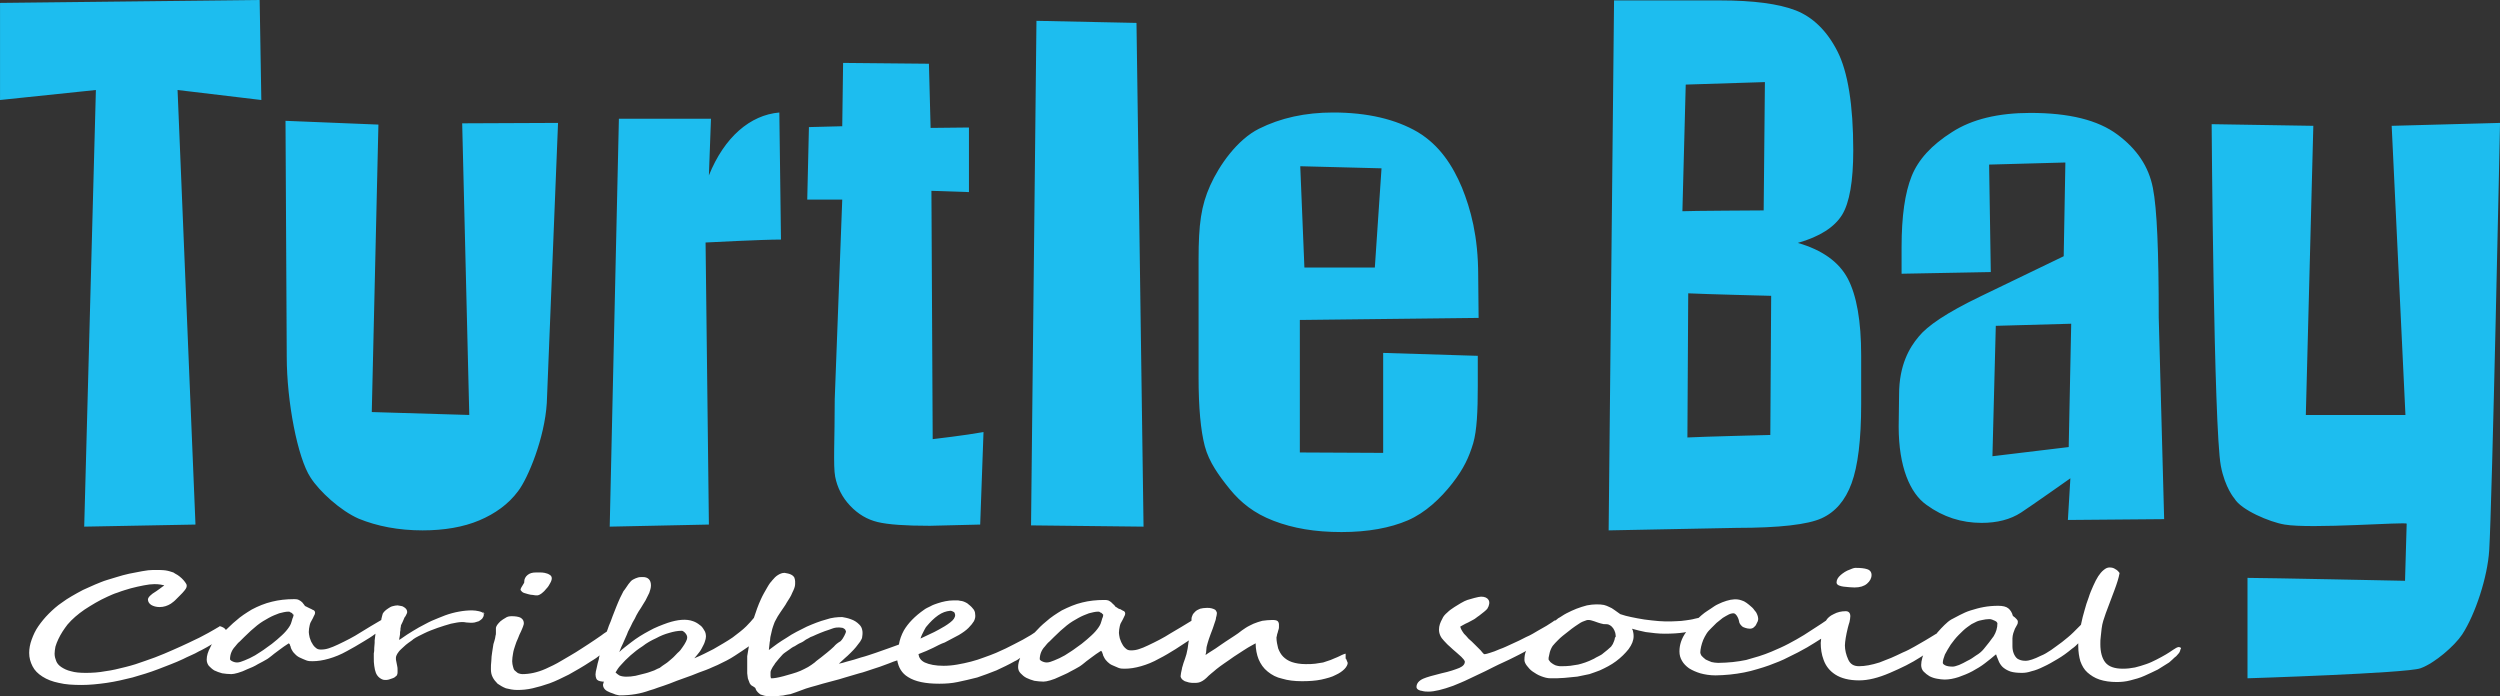 <svg width="79" height="22" viewBox="0 0 79 22" fill="none" xmlns="http://www.w3.org/2000/svg">
    <rect x="0" y="0" width="79" height="22" fill="#333333" stroke="none"/>
    <g clipPath="url(#clip0_3527_7135)">
        <path d="M22.467 3.752L22.401 5.543C22.889 4.332 23.705 3.634 24.627 3.555L24.679 7.57C24.061 7.57 22.296 7.663 22.296 7.663L22.401 16.576L19.267 16.642L19.557 3.752H22.467ZM29.354 2.014L29.407 4.042L30.619 4.029V6.07L29.433 6.03L29.473 13.877C29.473 13.877 30.5 13.758 31.079 13.653L30.974 16.576L29.381 16.615C28.604 16.615 28.064 16.576 27.735 16.497C27.405 16.418 27.116 16.247 26.866 15.983C26.615 15.72 26.457 15.404 26.391 15.062C26.326 14.72 26.378 13.89 26.378 12.6L26.615 6.307H25.509L25.562 4.016L26.615 3.989L26.642 1.988L29.354 2.014ZM35.913 0.724L36.136 16.642L32.581 16.602L32.752 0.658L35.913 0.724ZM46.724 10.046L41.075 10.111V14.298L43.708 14.311V11.152L46.698 11.244V12.192C46.698 12.982 46.671 13.6 46.553 14.008C46.421 14.443 46.263 14.798 45.895 15.272C45.526 15.746 45.038 16.207 44.485 16.444C43.932 16.681 43.234 16.813 42.392 16.813C41.549 16.813 40.864 16.694 40.245 16.457C39.626 16.22 39.205 15.878 38.862 15.457C38.52 15.035 38.204 14.601 38.072 14.101C37.941 13.6 37.875 12.876 37.875 11.928V8.202C37.875 7.083 37.954 6.504 38.243 5.859C38.533 5.214 39.099 4.411 39.784 4.068C40.469 3.726 41.246 3.555 42.128 3.555C43.208 3.555 44.103 3.766 44.801 4.174C45.499 4.595 45.908 5.24 46.197 5.925C46.474 6.609 46.711 7.465 46.711 8.703L46.724 10.046ZM43.445 8.453L43.656 5.319L41.088 5.253L41.219 8.453H43.445ZM62.909 8.597L60.09 8.65V7.807C60.09 6.833 60.196 6.096 60.407 5.569C60.617 5.043 61.039 4.582 61.684 4.174C62.316 3.766 63.146 3.568 64.16 3.568C65.384 3.568 66.293 3.792 66.912 4.253C67.531 4.713 67.9 5.266 68.031 5.938C68.163 6.596 68.216 7.965 68.216 10.032L68.387 16.405L65.345 16.431L65.424 15.114C65.424 15.114 64.212 15.97 63.87 16.194C63.528 16.418 63.106 16.523 62.619 16.523C61.987 16.523 61.407 16.339 60.881 15.957C60.354 15.588 59.998 14.746 59.998 13.482L60.011 12.468C60.011 11.533 60.341 10.98 60.63 10.638C60.907 10.296 61.5 9.888 62.593 9.361C63.791 8.782 65.213 8.097 65.213 8.097L65.266 5.135L62.856 5.201L62.909 8.597ZM65.45 10.23L63.067 10.296L62.961 14.417L65.371 14.127L65.45 10.23ZM79.001 3.884C79.001 3.884 78.751 15.931 78.659 17.392C78.606 18.235 78.224 19.407 77.803 20.052C77.566 20.407 76.933 20.96 76.486 21.118C76.038 21.276 71.021 21.434 71.021 21.434V18.261C71.574 18.261 75.999 18.353 75.999 18.353C75.999 18.353 76.051 16.655 76.051 16.549C76.051 16.484 73.022 16.721 72.193 16.576C71.719 16.497 70.823 16.115 70.612 15.759C70.612 15.759 70.309 15.417 70.178 14.72C69.954 13.521 69.888 3.924 69.888 3.924L73.101 3.976L72.864 13.113H76.012L75.577 3.976L79.001 3.884ZM17.634 3.884L17.279 12.731C17.213 13.837 16.686 15.114 16.37 15.523C16.067 15.931 15.646 16.233 15.145 16.444C14.645 16.655 14.039 16.76 13.354 16.76C12.59 16.76 11.919 16.628 11.339 16.392C10.76 16.141 10.088 15.523 9.812 15.088C9.404 14.469 9.061 12.692 9.061 11.27L9.022 3.818L11.958 3.937L11.748 13.021L14.829 13.113L14.605 3.897L17.634 3.884ZM51.004 0.013H54.349C55.402 0.013 56.206 0.119 56.746 0.329C57.285 0.54 57.733 0.974 58.062 1.62C58.392 2.265 58.563 3.318 58.563 4.753C58.563 5.727 58.444 6.412 58.207 6.794C57.97 7.175 57.509 7.478 56.811 7.676C57.588 7.9 58.115 8.281 58.392 8.808C58.668 9.335 58.813 10.138 58.813 11.23V12.771C58.813 13.903 58.708 14.733 58.51 15.272C58.313 15.812 57.997 16.181 57.562 16.378C57.127 16.576 56.232 16.681 54.876 16.681L50.833 16.76L51.004 0.013ZM53.269 2.673L53.164 6.675C53.309 6.662 55.732 6.649 55.732 6.649L55.771 2.594L53.269 2.673ZM53.348 9.269L53.322 13.824C53.796 13.798 55.942 13.745 55.942 13.745L55.969 9.348C55.969 9.348 53.848 9.295 53.348 9.269ZM8.205 0L8.258 3.16L5.611 2.844L6.177 16.576L2.661 16.642L3.03 2.844L0.001 3.16V0.092L8.205 0Z"
              fill="#1DBDEF"/>
        <path d="M15.289 19.38C15.25 19.354 15.197 19.328 15.131 19.314C15.065 19.301 14.999 19.288 14.92 19.288C14.775 19.288 14.644 19.301 14.499 19.328C14.354 19.354 14.209 19.393 14.064 19.446C13.919 19.499 13.775 19.564 13.643 19.617C13.498 19.683 13.366 19.762 13.235 19.828C13.103 19.907 12.985 19.973 12.866 20.052C12.774 20.117 12.695 20.17 12.616 20.223C12.616 20.196 12.616 20.157 12.629 20.117C12.642 20.065 12.642 20.025 12.642 19.973C12.655 19.933 12.655 19.894 12.655 19.854C12.668 19.815 12.668 19.788 12.668 19.775C12.668 19.775 12.668 19.762 12.682 19.736C12.695 19.709 12.708 19.683 12.721 19.657C12.734 19.63 12.748 19.591 12.761 19.564C12.774 19.525 12.787 19.499 12.813 19.472C12.826 19.446 12.84 19.42 12.853 19.393C12.866 19.367 12.866 19.354 12.866 19.341C12.866 19.328 12.866 19.301 12.853 19.275C12.84 19.248 12.826 19.235 12.8 19.209C12.774 19.196 12.748 19.169 12.708 19.156C12.668 19.143 12.616 19.143 12.563 19.13C12.511 19.13 12.458 19.143 12.405 19.156C12.352 19.169 12.313 19.196 12.273 19.222C12.234 19.248 12.194 19.275 12.168 19.301C12.142 19.328 12.115 19.354 12.102 19.38C12.089 19.393 12.089 19.433 12.076 19.459C12.063 19.499 12.063 19.525 12.05 19.564V19.591C11.826 19.722 11.602 19.854 11.391 19.986C11.167 20.131 10.93 20.249 10.68 20.368C10.575 20.42 10.469 20.46 10.39 20.486C10.311 20.512 10.232 20.526 10.14 20.526C10.074 20.526 10.022 20.512 9.982 20.473C9.929 20.433 9.89 20.381 9.864 20.328C9.824 20.275 9.811 20.21 9.785 20.144C9.771 20.078 9.758 20.012 9.758 19.973C9.758 19.894 9.771 19.828 9.785 19.762C9.798 19.696 9.824 19.643 9.85 19.604C9.877 19.551 9.903 19.512 9.916 19.472C9.943 19.433 9.956 19.393 9.956 19.354C9.956 19.314 9.916 19.275 9.89 19.275C9.864 19.262 9.824 19.235 9.785 19.222C9.745 19.209 9.719 19.183 9.679 19.169C9.64 19.156 9.626 19.143 9.626 19.13C9.613 19.104 9.587 19.09 9.574 19.064C9.561 19.038 9.534 19.025 9.508 18.998C9.482 18.985 9.455 18.959 9.416 18.946C9.376 18.933 9.337 18.933 9.284 18.933C9.047 18.933 8.81 18.959 8.599 19.012C8.375 19.064 8.152 19.156 7.954 19.262C7.783 19.367 7.612 19.472 7.454 19.617C7.335 19.709 7.243 19.815 7.138 19.907C7.111 19.854 7.045 19.815 6.953 19.788H6.94L6.927 19.801C6.874 19.828 6.822 19.867 6.769 19.894C6.703 19.933 6.65 19.959 6.584 19.999C6.519 20.038 6.453 20.065 6.387 20.104C6.321 20.144 6.255 20.17 6.203 20.196C6.058 20.262 5.913 20.341 5.729 20.42C5.557 20.499 5.373 20.578 5.189 20.657C5.004 20.736 4.794 20.815 4.596 20.881C4.385 20.96 4.175 21.026 3.964 21.078C3.753 21.131 3.542 21.184 3.332 21.21C3.121 21.25 2.91 21.263 2.713 21.263C2.528 21.263 2.37 21.25 2.239 21.21C2.12 21.184 2.015 21.131 1.936 21.078C1.857 21.026 1.804 20.96 1.778 20.894C1.752 20.828 1.725 20.749 1.725 20.657C1.725 20.591 1.738 20.512 1.752 20.433C1.778 20.354 1.804 20.275 1.844 20.196C1.883 20.117 1.923 20.038 1.975 19.959C2.028 19.88 2.081 19.801 2.133 19.736C2.278 19.564 2.463 19.407 2.673 19.262C2.897 19.117 3.134 18.972 3.398 18.854C3.49 18.814 3.595 18.761 3.727 18.722C3.859 18.669 4.003 18.63 4.135 18.59C4.28 18.551 4.412 18.524 4.543 18.498C4.675 18.472 4.78 18.459 4.873 18.459C4.938 18.459 5.004 18.459 5.07 18.472C5.11 18.485 5.162 18.485 5.189 18.498C5.175 18.511 5.162 18.524 5.136 18.538C5.083 18.577 5.017 18.63 4.938 18.682C4.846 18.735 4.78 18.788 4.741 18.827C4.688 18.88 4.675 18.919 4.675 18.946C4.675 19.012 4.715 19.077 4.78 19.117C4.846 19.156 4.938 19.183 5.044 19.183C5.175 19.183 5.294 19.143 5.399 19.077C5.426 19.051 5.478 19.025 5.531 18.972C5.584 18.919 5.636 18.867 5.689 18.814C5.742 18.761 5.794 18.709 5.834 18.656C5.887 18.59 5.9 18.551 5.9 18.511C5.9 18.472 5.887 18.445 5.847 18.393C5.821 18.353 5.781 18.314 5.742 18.274C5.702 18.235 5.649 18.195 5.61 18.169C5.557 18.142 5.518 18.116 5.478 18.09C5.399 18.064 5.32 18.037 5.228 18.024C5.136 18.011 5.004 18.011 4.846 18.011C4.741 18.011 4.635 18.024 4.491 18.05C4.359 18.077 4.227 18.103 4.082 18.129C3.951 18.156 3.819 18.195 3.687 18.235C3.569 18.274 3.463 18.3 3.384 18.327C3.253 18.366 3.134 18.419 3.003 18.472C2.871 18.524 2.752 18.59 2.621 18.643C2.489 18.709 2.384 18.774 2.265 18.84C2.147 18.906 2.054 18.972 1.962 19.038C1.804 19.143 1.673 19.262 1.541 19.393C1.409 19.525 1.304 19.657 1.212 19.788C1.119 19.92 1.054 20.065 1.001 20.21C0.948 20.354 0.922 20.499 0.922 20.631C0.922 20.789 0.961 20.921 1.027 21.052C1.093 21.184 1.198 21.289 1.343 21.381C1.488 21.474 1.659 21.539 1.857 21.579C2.068 21.631 2.305 21.645 2.581 21.645C2.831 21.645 3.095 21.618 3.371 21.579C3.648 21.539 3.924 21.474 4.188 21.408C4.464 21.329 4.728 21.25 5.004 21.144C5.268 21.039 5.531 20.947 5.781 20.828C5.86 20.789 5.939 20.749 6.031 20.71C6.124 20.67 6.203 20.631 6.295 20.578C6.387 20.539 6.466 20.486 6.545 20.447C6.598 20.42 6.65 20.381 6.703 20.354C6.677 20.381 6.663 20.42 6.65 20.447C6.571 20.591 6.532 20.723 6.532 20.841C6.532 20.921 6.558 20.986 6.598 21.039C6.65 21.092 6.703 21.144 6.769 21.184C6.848 21.223 6.927 21.25 7.019 21.276C7.111 21.289 7.203 21.302 7.309 21.302C7.361 21.302 7.427 21.289 7.519 21.263C7.612 21.236 7.717 21.197 7.822 21.144C7.928 21.105 8.046 21.052 8.152 20.986C8.257 20.934 8.349 20.881 8.441 20.828C8.468 20.815 8.494 20.789 8.533 20.762C8.573 20.736 8.612 20.697 8.665 20.657C8.718 20.618 8.771 20.578 8.823 20.539C8.876 20.499 8.929 20.46 8.968 20.433C9.008 20.407 9.047 20.381 9.087 20.354C9.113 20.341 9.126 20.328 9.126 20.328L9.139 20.341C9.152 20.354 9.166 20.368 9.166 20.394C9.179 20.42 9.192 20.447 9.192 20.473C9.205 20.499 9.218 20.539 9.231 20.552C9.258 20.605 9.297 20.644 9.337 20.683C9.376 20.723 9.429 20.762 9.495 20.789C9.547 20.815 9.613 20.841 9.679 20.868C9.745 20.894 9.811 20.894 9.877 20.894C10.035 20.894 10.206 20.868 10.39 20.815C10.575 20.762 10.772 20.683 10.957 20.578C11.128 20.486 11.312 20.381 11.483 20.275C11.615 20.196 11.747 20.117 11.865 20.025C11.865 20.065 11.852 20.104 11.852 20.131C11.852 20.17 11.839 20.21 11.839 20.236V20.315C11.839 20.368 11.826 20.42 11.826 20.473C11.826 20.526 11.826 20.591 11.812 20.644V20.776C11.812 20.881 11.812 20.96 11.826 21.039C11.839 21.131 11.852 21.197 11.878 21.263C11.905 21.329 11.944 21.381 11.997 21.421C12.05 21.46 12.102 21.487 12.168 21.487C12.208 21.487 12.247 21.487 12.287 21.474C12.326 21.46 12.366 21.447 12.405 21.434C12.445 21.421 12.471 21.408 12.497 21.381C12.524 21.355 12.55 21.342 12.55 21.316C12.563 21.289 12.563 21.263 12.563 21.236V21.171C12.563 21.131 12.563 21.078 12.55 21.039C12.537 21 12.537 20.947 12.524 20.907C12.511 20.868 12.511 20.828 12.511 20.802C12.511 20.776 12.511 20.749 12.524 20.723C12.537 20.683 12.563 20.644 12.603 20.591C12.642 20.539 12.695 20.499 12.748 20.447C12.8 20.394 12.853 20.354 12.905 20.315C12.958 20.275 13.024 20.236 13.064 20.196C13.156 20.131 13.274 20.078 13.406 20.012C13.538 19.946 13.682 19.894 13.827 19.841C13.972 19.788 14.117 19.749 14.249 19.709C14.38 19.683 14.499 19.657 14.591 19.657C14.644 19.657 14.683 19.657 14.736 19.67C14.854 19.683 14.92 19.683 14.999 19.67C15.052 19.657 15.092 19.643 15.131 19.63C15.171 19.604 15.21 19.578 15.236 19.551C15.263 19.512 15.289 19.472 15.289 19.42C15.289 19.393 15.276 19.367 15.25 19.328C15.355 19.433 15.329 19.407 15.289 19.38ZM9.271 19.459C9.271 19.485 9.258 19.512 9.245 19.538C9.231 19.564 9.231 19.604 9.218 19.63L9.192 19.709C9.166 19.775 9.113 19.854 9.034 19.946C8.955 20.038 8.863 20.117 8.757 20.21C8.652 20.302 8.533 20.394 8.415 20.473C8.296 20.565 8.178 20.631 8.059 20.71C7.941 20.776 7.836 20.828 7.73 20.868C7.638 20.907 7.559 20.934 7.493 20.934C7.44 20.934 7.388 20.921 7.335 20.894C7.282 20.868 7.269 20.841 7.269 20.828C7.269 20.762 7.282 20.683 7.309 20.618C7.335 20.552 7.375 20.486 7.427 20.433C7.48 20.368 7.519 20.315 7.572 20.275C7.625 20.223 7.678 20.17 7.717 20.131C7.862 19.986 7.994 19.867 8.125 19.762C8.257 19.657 8.375 19.591 8.494 19.525C8.612 19.459 8.718 19.42 8.823 19.38C8.929 19.354 9.021 19.328 9.113 19.328C9.126 19.328 9.152 19.328 9.166 19.341C9.179 19.354 9.205 19.367 9.218 19.367L9.245 19.393V19.407C9.284 19.42 9.284 19.433 9.271 19.459ZM16.553 18.735C16.593 18.748 16.632 18.761 16.685 18.774C16.738 18.788 16.79 18.801 16.843 18.801C16.896 18.814 16.935 18.814 16.975 18.814C17.014 18.814 17.067 18.788 17.12 18.748C17.172 18.709 17.225 18.656 17.264 18.603C17.317 18.551 17.357 18.485 17.383 18.432C17.422 18.366 17.436 18.314 17.436 18.274C17.436 18.221 17.409 18.182 17.357 18.156C17.317 18.129 17.264 18.116 17.212 18.103C17.159 18.09 17.106 18.09 17.054 18.09H16.935C16.817 18.09 16.738 18.116 16.672 18.169C16.606 18.221 16.567 18.3 16.567 18.366C16.567 18.393 16.567 18.419 16.553 18.432C16.54 18.459 16.527 18.472 16.514 18.498C16.501 18.524 16.488 18.538 16.474 18.564C16.461 18.59 16.448 18.616 16.448 18.643C16.474 18.669 16.488 18.709 16.553 18.735ZM42.535 20.657C42.522 20.657 42.496 20.657 42.47 20.67L42.404 20.697C42.377 20.71 42.351 20.723 42.325 20.736C42.219 20.789 42.127 20.815 42.048 20.855C41.969 20.881 41.89 20.907 41.811 20.934C41.732 20.947 41.653 20.96 41.561 20.973C41.469 20.986 41.377 20.986 41.258 20.986C41.087 20.986 40.942 20.96 40.824 20.921C40.705 20.881 40.613 20.815 40.547 20.749C40.481 20.683 40.428 20.591 40.389 20.486C40.363 20.381 40.336 20.262 40.336 20.144C40.336 20.144 40.336 20.131 40.349 20.091C40.349 20.065 40.363 20.025 40.376 19.986C40.389 19.946 40.389 19.92 40.402 19.894C40.415 19.854 40.415 19.841 40.415 19.815V19.736C40.415 19.696 40.402 19.657 40.376 19.63C40.349 19.604 40.297 19.591 40.205 19.591C40.099 19.591 39.994 19.604 39.889 19.617C39.796 19.643 39.704 19.67 39.612 19.709C39.533 19.749 39.441 19.788 39.362 19.841C39.283 19.894 39.204 19.946 39.125 20.012C39.059 20.052 38.98 20.117 38.888 20.17C38.782 20.236 38.69 20.302 38.572 20.381C38.466 20.46 38.361 20.526 38.256 20.591C38.19 20.631 38.137 20.67 38.098 20.697C38.098 20.67 38.098 20.657 38.111 20.631C38.111 20.591 38.124 20.539 38.124 20.486C38.124 20.433 38.15 20.381 38.163 20.315C38.177 20.249 38.216 20.157 38.256 20.038C38.282 19.986 38.295 19.92 38.321 19.867C38.335 19.815 38.361 19.762 38.374 19.709C38.387 19.67 38.401 19.63 38.414 19.591C38.422 19.556 38.427 19.534 38.427 19.525C38.427 19.512 38.427 19.499 38.44 19.472C38.44 19.446 38.453 19.42 38.453 19.393C38.453 19.367 38.453 19.341 38.44 19.328C38.427 19.301 38.414 19.275 38.387 19.262C38.361 19.248 38.335 19.235 38.282 19.222C38.242 19.209 38.19 19.209 38.137 19.209C38.058 19.209 37.979 19.222 37.926 19.235C37.861 19.262 37.808 19.288 37.768 19.328C37.729 19.367 37.689 19.407 37.676 19.459C37.65 19.512 37.65 19.551 37.65 19.604V19.617C37.439 19.749 37.215 19.88 36.991 20.012C36.767 20.157 36.531 20.275 36.28 20.394C36.175 20.447 36.07 20.486 35.991 20.512C35.911 20.539 35.833 20.552 35.74 20.552C35.675 20.552 35.622 20.539 35.582 20.499C35.53 20.46 35.49 20.407 35.464 20.354C35.424 20.289 35.411 20.236 35.385 20.17C35.372 20.104 35.358 20.038 35.358 19.999C35.358 19.92 35.372 19.854 35.385 19.788C35.398 19.722 35.424 19.67 35.451 19.63C35.477 19.578 35.503 19.538 35.517 19.499C35.543 19.459 35.556 19.42 35.556 19.38C35.556 19.341 35.517 19.301 35.49 19.301C35.464 19.288 35.424 19.262 35.398 19.248H35.385C35.345 19.235 35.319 19.222 35.293 19.196C35.253 19.183 35.24 19.169 35.24 19.156L35.227 19.143C35.214 19.13 35.2 19.104 35.174 19.09L35.108 19.025C35.082 19.012 35.056 18.985 35.016 18.972C34.977 18.959 34.937 18.959 34.884 18.959C34.647 18.959 34.41 18.985 34.2 19.038C33.976 19.09 33.765 19.183 33.554 19.288C33.383 19.393 33.212 19.499 33.054 19.643C32.922 19.749 32.804 19.867 32.698 19.986L32.58 20.065C32.409 20.17 32.237 20.262 32.053 20.354C31.882 20.447 31.684 20.539 31.474 20.631C31.355 20.683 31.237 20.723 31.092 20.776C30.96 20.828 30.828 20.868 30.683 20.907C30.539 20.947 30.394 20.973 30.249 21C30.104 21.026 29.959 21.039 29.814 21.039C29.564 21.039 29.367 21 29.222 20.934C29.09 20.868 29.037 20.776 29.024 20.67C29.195 20.605 29.353 20.539 29.485 20.473C29.617 20.407 29.735 20.341 29.854 20.302C30.025 20.21 30.183 20.131 30.302 20.065C30.433 19.986 30.526 19.92 30.605 19.841C30.683 19.762 30.736 19.696 30.776 19.63C30.815 19.551 30.828 19.485 30.815 19.407C30.815 19.341 30.789 19.275 30.736 19.222C30.697 19.169 30.631 19.117 30.565 19.064C30.539 19.051 30.499 19.025 30.46 19.012C30.42 18.998 30.381 18.985 30.341 18.985C30.302 18.972 30.262 18.972 30.223 18.972H30.13C30.038 18.972 29.959 18.985 29.88 18.998C29.801 19.012 29.709 19.038 29.63 19.064C29.551 19.09 29.472 19.117 29.406 19.156C29.327 19.196 29.261 19.222 29.209 19.262C28.906 19.472 28.695 19.696 28.563 19.92C28.484 20.065 28.432 20.21 28.405 20.368L28.116 20.473C27.971 20.526 27.826 20.578 27.668 20.631C27.51 20.683 27.365 20.736 27.207 20.776C27.062 20.828 26.904 20.868 26.759 20.907C26.667 20.934 26.588 20.96 26.509 20.973L26.522 20.96C26.575 20.907 26.641 20.855 26.693 20.802C26.759 20.749 26.825 20.683 26.878 20.631C26.944 20.565 27.009 20.499 27.049 20.447C27.102 20.381 27.141 20.328 27.181 20.275C27.22 20.21 27.246 20.17 27.246 20.117C27.26 20.038 27.26 19.959 27.246 19.907C27.233 19.841 27.207 19.788 27.154 19.736C27.075 19.657 26.996 19.604 26.878 19.564C26.772 19.525 26.68 19.512 26.614 19.499C26.47 19.499 26.285 19.512 26.101 19.578C25.903 19.63 25.706 19.709 25.495 19.801C25.284 19.907 25.06 20.012 24.85 20.157C24.652 20.275 24.468 20.407 24.297 20.539V20.526C24.297 20.486 24.31 20.447 24.31 20.407C24.31 20.368 24.323 20.328 24.323 20.289C24.336 20.249 24.336 20.223 24.336 20.196C24.336 20.157 24.349 20.104 24.362 20.052C24.376 19.999 24.389 19.933 24.402 19.88C24.415 19.828 24.442 19.762 24.455 19.722C24.468 19.67 24.494 19.63 24.507 19.604C24.547 19.525 24.599 19.433 24.665 19.341C24.731 19.235 24.81 19.143 24.863 19.038C24.929 18.933 24.995 18.84 25.034 18.735C25.087 18.63 25.126 18.538 25.126 18.459V18.366C25.126 18.327 25.113 18.287 25.1 18.248C25.074 18.208 25.047 18.182 24.995 18.156C24.942 18.129 24.876 18.116 24.797 18.103H24.784C24.718 18.103 24.652 18.129 24.586 18.169C24.52 18.208 24.455 18.274 24.402 18.34C24.389 18.353 24.376 18.38 24.336 18.419C24.31 18.459 24.27 18.511 24.244 18.564C24.218 18.616 24.178 18.682 24.139 18.748C24.099 18.814 24.073 18.88 24.046 18.933C23.954 19.13 23.888 19.328 23.823 19.525C23.757 19.604 23.678 19.696 23.585 19.788C23.467 19.907 23.322 20.012 23.151 20.144C22.98 20.262 22.769 20.381 22.545 20.512C22.361 20.605 22.163 20.71 21.939 20.802C21.966 20.776 21.992 20.736 22.018 20.71C22.084 20.631 22.137 20.565 22.176 20.486C22.216 20.407 22.255 20.341 22.269 20.289C22.295 20.223 22.308 20.157 22.308 20.117C22.308 20.052 22.295 19.973 22.255 19.92C22.216 19.854 22.176 19.788 22.111 19.749C22.045 19.696 21.979 19.657 21.9 19.63C21.689 19.551 21.413 19.578 21.097 19.683C20.912 19.749 20.701 19.828 20.517 19.933C20.32 20.038 20.122 20.157 19.938 20.302C19.806 20.407 19.674 20.499 19.569 20.605C19.608 20.499 19.648 20.407 19.688 20.328C19.74 20.196 19.806 20.078 19.846 19.959C19.898 19.854 19.951 19.762 19.99 19.67C20.043 19.578 20.083 19.512 20.109 19.446C20.148 19.367 20.201 19.288 20.254 19.209C20.306 19.13 20.346 19.051 20.399 18.972L20.517 18.735C20.544 18.656 20.57 18.577 20.57 18.498C20.57 18.327 20.478 18.235 20.32 18.235C20.254 18.235 20.201 18.235 20.162 18.248C20.109 18.261 20.056 18.287 20.004 18.314C19.951 18.34 19.911 18.393 19.859 18.459C19.819 18.511 19.767 18.603 19.701 18.682L19.595 18.893C19.556 18.985 19.516 19.064 19.477 19.169C19.437 19.275 19.398 19.367 19.358 19.472C19.319 19.591 19.279 19.683 19.24 19.775C19.213 19.841 19.2 19.907 19.174 19.959C19.108 19.999 19.055 20.038 19.003 20.078L18.792 20.223C18.726 20.262 18.66 20.315 18.595 20.354C18.529 20.394 18.45 20.447 18.371 20.499C18.134 20.657 17.91 20.776 17.738 20.881C17.567 20.986 17.396 21.065 17.251 21.131C17.106 21.197 16.975 21.236 16.856 21.263C16.738 21.289 16.619 21.302 16.501 21.302C16.461 21.302 16.422 21.289 16.382 21.276C16.343 21.263 16.316 21.223 16.277 21.197C16.237 21.171 16.224 21.118 16.211 21.065C16.198 21.013 16.185 20.96 16.185 20.894C16.185 20.815 16.198 20.736 16.211 20.657C16.224 20.565 16.25 20.486 16.277 20.407C16.303 20.328 16.329 20.249 16.369 20.17C16.395 20.091 16.435 20.012 16.461 19.959C16.488 19.894 16.514 19.841 16.527 19.801C16.553 19.736 16.553 19.709 16.553 19.696C16.553 19.591 16.488 19.538 16.435 19.512C16.369 19.485 16.277 19.472 16.171 19.472C16.092 19.472 16.027 19.485 15.974 19.525C15.921 19.551 15.868 19.591 15.816 19.63C15.776 19.67 15.737 19.709 15.71 19.749C15.684 19.788 15.671 19.828 15.671 19.841V19.999C15.671 20.025 15.671 20.065 15.658 20.091C15.658 20.117 15.645 20.144 15.645 20.17C15.632 20.223 15.618 20.275 15.592 20.354C15.579 20.433 15.566 20.512 15.553 20.605C15.539 20.697 15.526 20.789 15.526 20.881C15.513 20.973 15.513 21.065 15.513 21.144C15.513 21.236 15.526 21.316 15.566 21.395C15.605 21.474 15.658 21.539 15.724 21.605C15.803 21.658 15.882 21.71 15.987 21.75C16.092 21.776 16.211 21.803 16.343 21.803C16.501 21.803 16.659 21.79 16.83 21.75C17.001 21.71 17.185 21.658 17.37 21.592C17.554 21.526 17.765 21.421 17.976 21.316C18.186 21.197 18.423 21.065 18.66 20.907C18.739 20.855 18.818 20.815 18.897 20.749C18.91 20.736 18.937 20.723 18.95 20.71C18.937 20.749 18.924 20.789 18.924 20.828C18.897 20.921 18.871 21.013 18.858 21.092C18.831 21.197 18.818 21.263 18.818 21.316C18.818 21.368 18.831 21.408 18.845 21.447C18.858 21.474 18.871 21.487 18.897 21.5C18.91 21.513 18.937 21.513 18.963 21.526C18.99 21.526 19.016 21.539 19.042 21.539H19.082L19.055 21.631V21.645C19.055 21.697 19.082 21.75 19.121 21.79C19.161 21.829 19.213 21.855 19.279 21.882C19.345 21.908 19.398 21.921 19.451 21.947C19.516 21.961 19.556 21.974 19.582 21.974C19.753 21.974 19.924 21.961 20.083 21.934C20.241 21.908 20.386 21.868 20.53 21.816C20.539 21.816 20.583 21.803 20.662 21.776C20.741 21.75 20.833 21.71 20.965 21.671C21.083 21.631 21.228 21.579 21.386 21.513C21.544 21.46 21.702 21.395 21.86 21.342C22.018 21.276 22.163 21.223 22.308 21.171C22.453 21.118 22.572 21.052 22.677 21.013C22.874 20.921 23.059 20.828 23.217 20.723C23.375 20.618 23.52 20.526 23.651 20.433L23.665 20.42C23.651 20.526 23.625 20.631 23.612 20.736V21.276C23.612 21.316 23.625 21.342 23.625 21.381C23.625 21.421 23.638 21.46 23.651 21.487C23.665 21.526 23.678 21.552 23.691 21.592C23.704 21.618 23.73 21.645 23.744 21.658C23.77 21.671 23.783 21.684 23.809 21.697C23.836 21.71 23.849 21.724 23.862 21.737C23.875 21.737 23.875 21.75 23.875 21.763C23.888 21.803 23.915 21.842 23.941 21.869C23.967 21.895 23.994 21.921 24.033 21.947C24.073 21.961 24.112 21.974 24.165 21.987C24.218 22 24.27 22 24.336 22H24.481C24.534 22 24.586 22 24.652 21.987C24.718 21.987 24.771 21.974 24.823 21.961C24.876 21.947 24.929 21.947 24.981 21.934C25.1 21.895 25.205 21.855 25.311 21.816C25.416 21.776 25.521 21.737 25.627 21.71C25.758 21.671 25.877 21.645 25.995 21.605L26.338 21.513C26.456 21.487 26.575 21.447 26.706 21.408C26.838 21.368 26.983 21.329 27.154 21.276C27.22 21.263 27.299 21.236 27.378 21.21C27.47 21.184 27.562 21.144 27.655 21.118C27.747 21.092 27.852 21.052 27.957 21.013C28.063 20.973 28.142 20.947 28.234 20.907C28.274 20.894 28.313 20.881 28.353 20.868C28.392 21.092 28.497 21.276 28.695 21.395C28.919 21.539 29.248 21.605 29.669 21.605H29.696C29.88 21.605 30.078 21.592 30.262 21.552C30.46 21.513 30.67 21.46 30.881 21.408C31.079 21.342 31.289 21.263 31.487 21.184C31.684 21.092 31.882 21 32.066 20.894C32.132 20.868 32.185 20.828 32.237 20.789C32.198 20.894 32.172 20.986 32.172 21.078C32.172 21.157 32.198 21.223 32.251 21.276C32.303 21.329 32.356 21.381 32.435 21.421C32.514 21.46 32.593 21.487 32.685 21.513C32.777 21.526 32.87 21.539 32.975 21.539C33.028 21.539 33.093 21.526 33.186 21.5C33.278 21.474 33.383 21.434 33.489 21.381C33.594 21.329 33.712 21.289 33.818 21.223C33.923 21.171 34.015 21.118 34.107 21.065C34.134 21.052 34.16 21.026 34.2 21C34.239 20.973 34.279 20.934 34.331 20.894C34.384 20.855 34.437 20.815 34.489 20.776C34.542 20.736 34.595 20.697 34.634 20.67C34.674 20.644 34.713 20.618 34.753 20.591C34.779 20.578 34.792 20.565 34.792 20.565L34.805 20.578C34.819 20.591 34.832 20.605 34.832 20.631C34.845 20.657 34.858 20.683 34.858 20.71C34.871 20.736 34.884 20.762 34.898 20.789C34.924 20.841 34.963 20.881 35.003 20.921C35.042 20.96 35.095 21 35.161 21.026C35.214 21.052 35.279 21.078 35.345 21.105C35.411 21.131 35.477 21.131 35.543 21.131C35.701 21.131 35.872 21.105 36.056 21.052C36.241 21 36.438 20.921 36.623 20.815C36.807 20.723 36.978 20.618 37.149 20.512C37.294 20.42 37.426 20.328 37.571 20.236L37.558 20.289C37.544 20.433 37.518 20.565 37.492 20.67C37.465 20.776 37.426 20.868 37.4 20.947C37.386 20.973 37.386 21.013 37.373 21.039C37.36 21.078 37.347 21.118 37.347 21.144C37.334 21.184 37.334 21.223 37.321 21.263C37.321 21.302 37.307 21.329 37.307 21.368C37.307 21.395 37.321 21.421 37.347 21.46C37.373 21.487 37.4 21.5 37.439 21.526C37.479 21.539 37.518 21.552 37.571 21.566C37.623 21.579 37.676 21.579 37.729 21.579C37.795 21.579 37.847 21.579 37.887 21.566C37.926 21.552 37.966 21.539 38.005 21.513C38.045 21.487 38.084 21.46 38.124 21.421C38.163 21.381 38.216 21.329 38.282 21.276C38.321 21.25 38.374 21.197 38.44 21.144C38.519 21.078 38.598 21.026 38.69 20.96C38.782 20.894 38.888 20.828 38.993 20.749C39.098 20.683 39.191 20.618 39.296 20.552C39.401 20.486 39.48 20.433 39.559 20.394C39.612 20.368 39.651 20.341 39.678 20.328C39.678 20.512 39.717 20.697 39.77 20.828C39.836 20.986 39.928 21.118 40.06 21.223C40.191 21.329 40.336 21.408 40.521 21.447C40.692 21.5 40.903 21.526 41.14 21.526C41.363 21.526 41.574 21.513 41.758 21.474C41.93 21.434 42.088 21.395 42.206 21.329C42.325 21.276 42.417 21.21 42.483 21.144C42.549 21.078 42.588 21 42.588 20.947L42.535 20.815H42.522V20.657H42.535ZM21.676 20.275C21.65 20.328 21.61 20.394 21.571 20.447C21.531 20.512 21.479 20.578 21.413 20.631C21.347 20.697 21.294 20.762 21.228 20.815C21.162 20.868 21.097 20.934 21.031 20.973C20.965 21.013 20.899 21.065 20.846 21.105C20.807 21.118 20.754 21.144 20.675 21.184C20.596 21.21 20.504 21.25 20.399 21.276C20.293 21.302 20.188 21.329 20.083 21.355C19.872 21.395 19.674 21.395 19.569 21.342C19.529 21.316 19.49 21.289 19.451 21.25C19.49 21.184 19.543 21.092 19.622 21.013C19.701 20.921 19.806 20.815 19.924 20.71C20.043 20.605 20.162 20.512 20.306 20.42C20.438 20.315 20.583 20.236 20.728 20.17C20.873 20.091 21.004 20.038 21.149 19.999C21.281 19.959 21.413 19.933 21.531 19.933C21.544 19.933 21.571 19.933 21.584 19.946C21.61 19.959 21.623 19.973 21.65 19.999C21.676 20.025 21.689 20.052 21.702 20.078C21.715 20.104 21.715 20.131 21.715 20.157C21.715 20.183 21.702 20.223 21.676 20.275ZM26.351 20.433C26.285 20.499 26.219 20.552 26.14 20.618C26.074 20.67 26.009 20.723 25.943 20.776C25.877 20.828 25.798 20.881 25.745 20.934C25.679 20.986 25.6 21.039 25.535 21.078C25.469 21.118 25.377 21.157 25.297 21.197C25.205 21.236 25.126 21.263 25.034 21.289C24.942 21.316 24.85 21.342 24.758 21.368C24.665 21.395 24.586 21.408 24.52 21.421C24.455 21.434 24.402 21.434 24.362 21.434C24.362 21.408 24.349 21.395 24.349 21.368V21.25C24.349 21.197 24.376 21.157 24.402 21.105C24.428 21.052 24.468 21.013 24.494 20.96C24.534 20.907 24.573 20.868 24.613 20.815C24.652 20.776 24.692 20.723 24.731 20.683C24.744 20.67 24.771 20.644 24.81 20.618C24.85 20.591 24.902 20.552 24.942 20.526C24.995 20.486 25.047 20.447 25.113 20.42C25.179 20.381 25.232 20.341 25.297 20.315C25.363 20.289 25.416 20.249 25.469 20.21C25.521 20.183 25.574 20.157 25.613 20.131C25.653 20.117 25.719 20.091 25.798 20.052C25.877 20.012 25.969 19.986 26.061 19.946C26.153 19.92 26.246 19.88 26.325 19.854C26.404 19.828 26.47 19.828 26.509 19.828H26.522C26.562 19.828 26.601 19.841 26.628 19.841C26.654 19.854 26.68 19.867 26.693 19.88C26.706 19.894 26.72 19.907 26.72 19.92C26.72 19.933 26.733 19.946 26.733 19.946C26.733 19.986 26.706 20.038 26.68 20.091C26.654 20.144 26.614 20.21 26.562 20.262C26.47 20.315 26.404 20.368 26.351 20.433ZM29.09 20.17C29.103 20.131 29.116 20.091 29.143 20.038L29.209 19.907C29.235 19.867 29.248 19.828 29.274 19.801C29.393 19.657 29.512 19.538 29.643 19.446C29.775 19.354 29.893 19.314 30.025 19.301C30.051 19.301 30.065 19.301 30.091 19.314C30.104 19.328 30.13 19.328 30.144 19.341C30.157 19.354 30.17 19.367 30.17 19.38C30.17 19.393 30.183 19.42 30.183 19.433C30.183 19.472 30.17 19.512 30.144 19.551C30.117 19.591 30.078 19.63 30.025 19.67C29.972 19.709 29.92 19.749 29.854 19.788C29.788 19.828 29.722 19.867 29.669 19.894C29.577 19.946 29.472 19.999 29.353 20.052L29.077 20.183C29.09 20.196 29.09 20.183 29.09 20.17ZM34.858 19.459C34.858 19.485 34.845 19.512 34.832 19.538C34.819 19.564 34.819 19.604 34.805 19.63L34.779 19.709C34.753 19.775 34.7 19.854 34.621 19.946C34.542 20.038 34.45 20.117 34.344 20.21C34.239 20.302 34.121 20.394 34.002 20.473C33.883 20.565 33.765 20.631 33.647 20.71C33.528 20.776 33.423 20.828 33.317 20.868C33.225 20.907 33.146 20.934 33.08 20.934C33.028 20.934 32.975 20.921 32.922 20.894C32.87 20.868 32.856 20.841 32.856 20.828C32.856 20.762 32.87 20.683 32.896 20.618C32.922 20.552 32.962 20.486 33.014 20.433C33.067 20.368 33.107 20.315 33.159 20.275L33.304 20.131C33.449 19.986 33.581 19.867 33.712 19.762C33.844 19.657 33.962 19.591 34.081 19.525C34.2 19.459 34.305 19.42 34.41 19.38C34.516 19.354 34.608 19.328 34.7 19.328C34.713 19.328 34.739 19.328 34.753 19.341C34.766 19.354 34.792 19.367 34.805 19.367L34.832 19.393C34.832 19.393 34.832 19.407 34.845 19.407C34.871 19.42 34.858 19.433 34.858 19.459ZM58.259 18.538C58.391 18.551 58.496 18.564 58.602 18.564C58.773 18.564 58.904 18.524 58.997 18.445C59.089 18.366 59.141 18.274 59.141 18.169C59.141 18.077 59.089 18.011 58.997 17.985C58.917 17.958 58.799 17.945 58.641 17.945C58.615 17.945 58.575 17.945 58.457 17.998C58.338 18.037 58.246 18.103 58.167 18.169C58.075 18.248 58.035 18.327 58.035 18.406C58.035 18.498 58.167 18.524 58.259 18.538ZM68.847 20.447C68.834 20.447 68.82 20.447 68.768 20.473C68.742 20.486 68.702 20.512 68.662 20.539C68.623 20.565 68.584 20.591 68.544 20.618C68.504 20.644 68.465 20.67 68.439 20.683C68.346 20.736 68.254 20.789 68.149 20.841C68.044 20.894 67.938 20.947 67.82 20.986C67.701 21.026 67.583 21.065 67.464 21.092C67.332 21.118 67.214 21.131 67.082 21.131C66.819 21.131 66.635 21.065 66.529 20.934C66.424 20.802 66.371 20.605 66.371 20.354C66.371 20.275 66.371 20.196 66.384 20.117C66.397 20.038 66.397 19.959 66.411 19.867C66.424 19.775 66.437 19.696 66.463 19.617C66.49 19.538 66.516 19.459 66.542 19.38C66.648 19.09 66.74 18.854 66.819 18.643C66.898 18.432 66.951 18.261 66.977 18.116V18.103L66.964 18.09C66.937 18.05 66.898 18.011 66.845 17.985C66.793 17.945 66.727 17.932 66.661 17.932C66.595 17.932 66.542 17.958 66.477 18.011C66.411 18.064 66.358 18.129 66.305 18.208C66.253 18.287 66.2 18.393 66.147 18.511C66.095 18.63 66.042 18.748 66.002 18.88C65.95 19.012 65.91 19.143 65.871 19.288C65.831 19.433 65.792 19.564 65.765 19.709C65.765 19.722 65.765 19.736 65.752 19.749C65.686 19.815 65.607 19.894 65.515 19.986C65.41 20.091 65.291 20.183 65.16 20.289C65.041 20.381 64.922 20.46 64.817 20.539C64.699 20.618 64.593 20.683 64.488 20.723C64.383 20.776 64.29 20.815 64.211 20.841C64.132 20.868 64.067 20.881 64.001 20.881C63.895 20.881 63.816 20.855 63.751 20.815C63.698 20.776 63.658 20.71 63.632 20.644C63.606 20.578 63.593 20.499 63.593 20.42V20.17C63.593 20.117 63.606 20.065 63.619 20.012C63.632 19.959 63.658 19.92 63.672 19.867C63.698 19.828 63.711 19.788 63.737 19.749C63.764 19.709 63.764 19.67 63.764 19.643C63.764 19.617 63.751 19.591 63.724 19.564L63.672 19.512C63.658 19.499 63.632 19.485 63.619 19.472L63.606 19.459C63.579 19.354 63.527 19.275 63.461 19.222C63.395 19.169 63.29 19.143 63.145 19.143C62.987 19.143 62.829 19.156 62.684 19.183C62.539 19.209 62.407 19.248 62.276 19.288C62.144 19.328 62.039 19.38 61.933 19.433C61.828 19.485 61.736 19.538 61.657 19.578C61.591 19.617 61.512 19.683 61.446 19.749C61.38 19.815 61.301 19.894 61.235 19.973C61.222 19.986 61.209 19.999 61.209 20.012C61.183 20.025 61.169 20.038 61.143 20.052C61.051 20.104 60.959 20.17 60.84 20.236C60.722 20.302 60.616 20.368 60.498 20.433C60.379 20.499 60.261 20.565 60.129 20.618C59.997 20.683 59.879 20.736 59.76 20.789C59.642 20.841 59.51 20.881 59.392 20.934C59.141 21.013 58.931 21.052 58.746 21.052C58.575 21.052 58.47 20.986 58.404 20.841C58.338 20.697 58.299 20.539 58.299 20.394C58.299 20.328 58.312 20.249 58.325 20.157C58.338 20.065 58.364 19.959 58.391 19.841C58.404 19.775 58.43 19.709 58.444 19.657C58.457 19.591 58.47 19.525 58.47 19.472C58.47 19.367 58.417 19.314 58.325 19.314C58.193 19.314 58.062 19.341 57.943 19.407C57.825 19.459 57.745 19.538 57.706 19.604C57.706 19.604 57.706 19.617 57.693 19.617C57.614 19.67 57.522 19.736 57.416 19.801C57.298 19.88 57.153 19.973 57.008 20.065C56.863 20.157 56.692 20.249 56.521 20.341C56.35 20.433 56.165 20.512 55.981 20.591C55.849 20.644 55.718 20.697 55.586 20.736C55.454 20.776 55.322 20.815 55.178 20.855C55.046 20.881 54.901 20.907 54.756 20.921C54.611 20.934 54.453 20.947 54.295 20.947C54.216 20.947 54.15 20.934 54.085 20.921C54.019 20.894 53.953 20.868 53.9 20.841C53.847 20.802 53.808 20.762 53.769 20.723C53.742 20.683 53.729 20.644 53.729 20.618C53.729 20.565 53.742 20.499 53.755 20.433C53.769 20.368 53.795 20.289 53.821 20.223C53.847 20.157 53.887 20.091 53.926 20.025C53.966 19.959 54.019 19.907 54.071 19.854L54.243 19.683C54.308 19.63 54.374 19.578 54.44 19.525C54.506 19.485 54.572 19.446 54.624 19.42C54.677 19.393 54.73 19.38 54.782 19.38C54.809 19.38 54.848 19.407 54.875 19.446C54.914 19.499 54.941 19.564 54.954 19.63C54.954 19.657 54.967 19.683 54.98 19.709C54.993 19.736 55.02 19.762 55.046 19.788C55.072 19.815 55.112 19.828 55.151 19.841C55.191 19.854 55.243 19.867 55.296 19.867C55.336 19.867 55.388 19.854 55.415 19.828C55.441 19.801 55.48 19.775 55.494 19.736C55.507 19.696 55.533 19.67 55.546 19.63C55.559 19.591 55.559 19.564 55.559 19.551C55.559 19.512 55.546 19.472 55.533 19.433C55.52 19.393 55.494 19.341 55.454 19.301C55.428 19.262 55.388 19.209 55.336 19.169C55.296 19.13 55.243 19.09 55.191 19.051C55.138 19.012 55.085 18.985 55.033 18.972C54.888 18.919 54.73 18.933 54.559 18.985C54.467 19.012 54.374 19.051 54.295 19.09C54.203 19.13 54.137 19.183 54.058 19.235C53.979 19.288 53.913 19.328 53.861 19.367C53.795 19.42 53.729 19.472 53.676 19.525C53.637 19.538 53.597 19.538 53.558 19.551C53.466 19.578 53.36 19.591 53.268 19.604C53.176 19.617 53.071 19.63 52.965 19.63C52.755 19.643 52.504 19.643 52.188 19.604C52.03 19.591 51.885 19.564 51.74 19.538C51.596 19.512 51.477 19.485 51.372 19.459C51.24 19.42 51.201 19.407 51.201 19.407C51.122 19.354 51.069 19.314 51.016 19.275C50.964 19.235 50.898 19.196 50.858 19.183C50.806 19.156 50.74 19.13 50.687 19.117C50.555 19.09 50.345 19.09 50.147 19.13C50.042 19.156 49.923 19.196 49.818 19.235C49.712 19.275 49.607 19.328 49.502 19.38C49.397 19.433 49.317 19.499 49.238 19.538C49.212 19.564 49.186 19.578 49.159 19.604H49.146C49.133 19.604 49.12 19.604 49.054 19.657C49.015 19.683 48.949 19.722 48.87 19.775C48.778 19.828 48.685 19.88 48.593 19.933C48.501 19.986 48.383 20.065 48.224 20.131C48.08 20.21 47.935 20.275 47.79 20.341C47.645 20.407 47.513 20.473 47.395 20.512C47.276 20.565 47.171 20.605 47.079 20.631C46.921 20.683 46.907 20.67 46.894 20.67C46.868 20.644 46.828 20.605 46.789 20.552L46.605 20.368C46.539 20.302 46.473 20.236 46.407 20.183C46.354 20.117 46.302 20.065 46.262 20.025C46.196 19.933 46.157 19.867 46.144 19.801C46.17 19.788 46.196 19.775 46.236 19.749C46.275 19.722 46.341 19.696 46.394 19.67C46.46 19.63 46.526 19.604 46.565 19.578C46.618 19.551 46.657 19.512 46.697 19.485L46.736 19.459C46.855 19.367 46.96 19.288 47 19.235C47.066 19.13 47.079 19.025 47.039 18.959C47 18.893 46.921 18.854 46.802 18.854C46.723 18.854 46.447 18.933 46.368 18.959C46.275 18.985 46.038 19.13 45.959 19.183C45.88 19.235 45.801 19.288 45.736 19.354C45.657 19.42 45.604 19.485 45.578 19.551C45.512 19.67 45.472 19.775 45.472 19.894C45.472 20.025 45.525 20.144 45.63 20.249C45.683 20.302 45.736 20.368 45.801 20.42C45.867 20.486 45.946 20.552 46.038 20.631C46.275 20.828 46.289 20.894 46.289 20.907C46.289 20.986 46.236 21.052 46.117 21.105C45.986 21.157 45.801 21.223 45.551 21.276C45.288 21.342 45.09 21.395 44.972 21.447C44.827 21.513 44.761 21.605 44.761 21.71C44.761 21.79 44.88 21.829 44.919 21.829C45.011 21.855 45.077 21.855 45.143 21.855C45.327 21.855 45.591 21.79 45.92 21.671C46.078 21.605 46.249 21.539 46.407 21.46C46.565 21.381 46.749 21.302 46.934 21.21C47.013 21.171 47.092 21.131 47.197 21.078C47.303 21.026 47.408 20.973 47.526 20.921C47.645 20.868 47.75 20.815 47.856 20.762C47.961 20.71 48.066 20.657 48.159 20.605C48.185 20.591 48.211 20.578 48.224 20.565C48.185 20.657 48.172 20.749 48.172 20.855C48.172 20.907 48.198 20.973 48.251 21.039C48.303 21.105 48.356 21.171 48.435 21.223C48.514 21.276 48.593 21.329 48.699 21.368C48.804 21.408 48.896 21.434 49.001 21.434C49.146 21.434 49.291 21.434 49.436 21.421C49.581 21.408 49.712 21.395 49.844 21.381C49.976 21.355 50.108 21.329 50.226 21.302C50.345 21.263 50.45 21.223 50.555 21.184C50.727 21.105 50.911 21.013 51.069 20.894C51.227 20.776 51.359 20.644 51.464 20.512C51.569 20.368 51.622 20.236 51.622 20.104C51.622 20.025 51.609 19.973 51.596 19.92C51.583 19.907 51.583 19.88 51.569 19.867C51.714 19.907 51.859 19.946 52.004 19.973C52.201 19.999 52.399 20.025 52.596 20.025C52.834 20.025 53.044 20.012 53.215 19.986C53.242 19.986 53.255 19.973 53.281 19.973C53.136 20.17 53.071 20.381 53.071 20.578V20.591C53.071 20.697 53.097 20.789 53.15 20.881C53.202 20.973 53.281 21.052 53.373 21.118C53.479 21.184 53.597 21.236 53.729 21.276C53.874 21.316 54.032 21.342 54.216 21.342C54.361 21.342 54.506 21.329 54.664 21.316C54.822 21.302 54.967 21.276 55.112 21.25C55.257 21.223 55.401 21.184 55.533 21.144C55.665 21.105 55.797 21.065 55.902 21.026C56.113 20.947 56.323 20.868 56.521 20.762C56.718 20.67 56.916 20.565 57.1 20.46C57.258 20.368 57.403 20.275 57.548 20.183C57.548 20.236 57.535 20.275 57.535 20.315C57.535 20.499 57.561 20.683 57.627 20.855C57.693 21.039 57.811 21.197 57.996 21.316C58.18 21.434 58.43 21.5 58.746 21.5C59.036 21.5 59.352 21.421 59.721 21.263C59.905 21.184 60.076 21.105 60.234 21.026C60.392 20.947 60.55 20.855 60.695 20.762C60.722 20.749 60.748 20.723 60.774 20.71C60.761 20.723 60.761 20.749 60.748 20.776C60.722 20.868 60.709 20.947 60.709 21.013C60.709 21.092 60.735 21.171 60.788 21.223C60.84 21.276 60.906 21.329 60.972 21.368C61.051 21.408 61.13 21.434 61.209 21.447C61.288 21.46 61.367 21.474 61.446 21.474C61.591 21.474 61.736 21.447 61.894 21.395C62.039 21.342 62.183 21.289 62.328 21.21C62.473 21.131 62.605 21.052 62.723 20.96C62.842 20.868 62.96 20.776 63.066 20.683H63.079C63.105 20.776 63.145 20.841 63.171 20.921C63.211 21 63.263 21.065 63.316 21.105C63.382 21.157 63.461 21.197 63.54 21.223C63.632 21.25 63.751 21.263 63.895 21.263C63.988 21.263 64.08 21.25 64.198 21.21C64.317 21.184 64.448 21.131 64.58 21.065C64.725 21 64.857 20.921 65.015 20.828C65.173 20.736 65.318 20.631 65.476 20.499C65.555 20.447 65.621 20.381 65.673 20.328V20.42C65.673 20.591 65.7 20.762 65.739 20.894C65.792 21.039 65.858 21.157 65.963 21.25C66.068 21.342 66.187 21.421 66.345 21.474C66.503 21.526 66.687 21.552 66.885 21.552C67.03 21.552 67.174 21.539 67.319 21.5C67.477 21.46 67.622 21.421 67.767 21.355C67.912 21.289 68.057 21.223 68.188 21.157C68.32 21.078 68.439 21 68.544 20.934C68.57 20.907 68.61 20.881 68.649 20.841C68.689 20.802 68.728 20.762 68.768 20.736C68.807 20.697 68.834 20.657 68.86 20.631C68.886 20.591 68.9 20.552 68.9 20.526C68.939 20.486 68.913 20.447 68.847 20.447ZM51.029 20.17C51.029 20.196 51.016 20.223 51.003 20.262C50.99 20.289 50.977 20.328 50.964 20.354C50.95 20.381 50.924 20.407 50.911 20.433C50.871 20.473 50.832 20.499 50.792 20.539C50.753 20.578 50.7 20.605 50.661 20.644C50.621 20.683 50.569 20.71 50.516 20.736C50.463 20.762 50.41 20.789 50.371 20.815C50.266 20.868 50.173 20.907 50.094 20.934C50.015 20.96 49.936 20.986 49.87 21C49.791 21.013 49.712 21.026 49.62 21.039C49.528 21.052 49.423 21.052 49.291 21.052C49.252 21.052 49.212 21.039 49.159 21.026C49.12 21.013 49.08 20.986 49.041 20.96C49.001 20.934 48.975 20.907 48.962 20.881C48.935 20.855 48.935 20.841 48.935 20.828C48.935 20.802 48.935 20.762 48.949 20.723C48.962 20.683 48.962 20.644 48.975 20.605C48.988 20.565 49.001 20.526 49.015 20.499C49.028 20.46 49.054 20.433 49.067 20.407C49.12 20.341 49.173 20.289 49.225 20.236C49.278 20.183 49.331 20.131 49.383 20.091C49.436 20.052 49.502 19.999 49.568 19.946C49.633 19.894 49.699 19.841 49.778 19.788C49.818 19.762 49.857 19.736 49.897 19.709C49.936 19.683 49.976 19.657 50.015 19.643C50.055 19.63 50.081 19.617 50.121 19.604C50.147 19.591 50.187 19.591 50.213 19.591C50.239 19.591 50.292 19.604 50.371 19.63C50.45 19.657 50.542 19.696 50.674 19.722H50.687C50.753 19.722 50.819 19.722 50.858 19.749C50.911 19.775 50.95 19.815 50.977 19.854C51.003 19.894 51.029 19.946 51.043 19.999C51.056 20.052 51.056 20.091 51.056 20.131C51.043 20.131 51.029 20.144 51.029 20.17ZM63 20.104C62.908 20.236 62.802 20.368 62.684 20.512C62.618 20.591 62.539 20.657 62.447 20.71C62.355 20.776 62.262 20.841 62.17 20.881C62.078 20.934 61.999 20.973 61.907 21.013C61.828 21.039 61.762 21.065 61.709 21.065C61.604 21.065 61.525 21.052 61.472 21.026C61.42 21 61.393 20.973 61.393 20.947C61.393 20.868 61.42 20.789 61.459 20.683C61.512 20.578 61.578 20.473 61.644 20.368C61.722 20.262 61.801 20.157 61.894 20.065C61.986 19.973 62.078 19.88 62.17 19.815C62.21 19.788 62.249 19.762 62.302 19.722C62.355 19.696 62.407 19.67 62.46 19.643C62.513 19.617 62.578 19.604 62.644 19.591C62.71 19.578 62.776 19.564 62.855 19.564C62.881 19.564 62.908 19.564 62.947 19.578C62.974 19.591 63.013 19.604 63.039 19.617C63.066 19.63 63.092 19.643 63.105 19.67C63.118 19.683 63.118 19.696 63.118 19.696C63.118 19.841 63.079 19.973 63 20.104Z"
              fill="white"/>
    </g>
    <defs>
        <clipPath id="clip0_3527_7135">
            <rect width="79" height="22" fill="white"/>
        </clipPath>
    </defs>
</svg>
